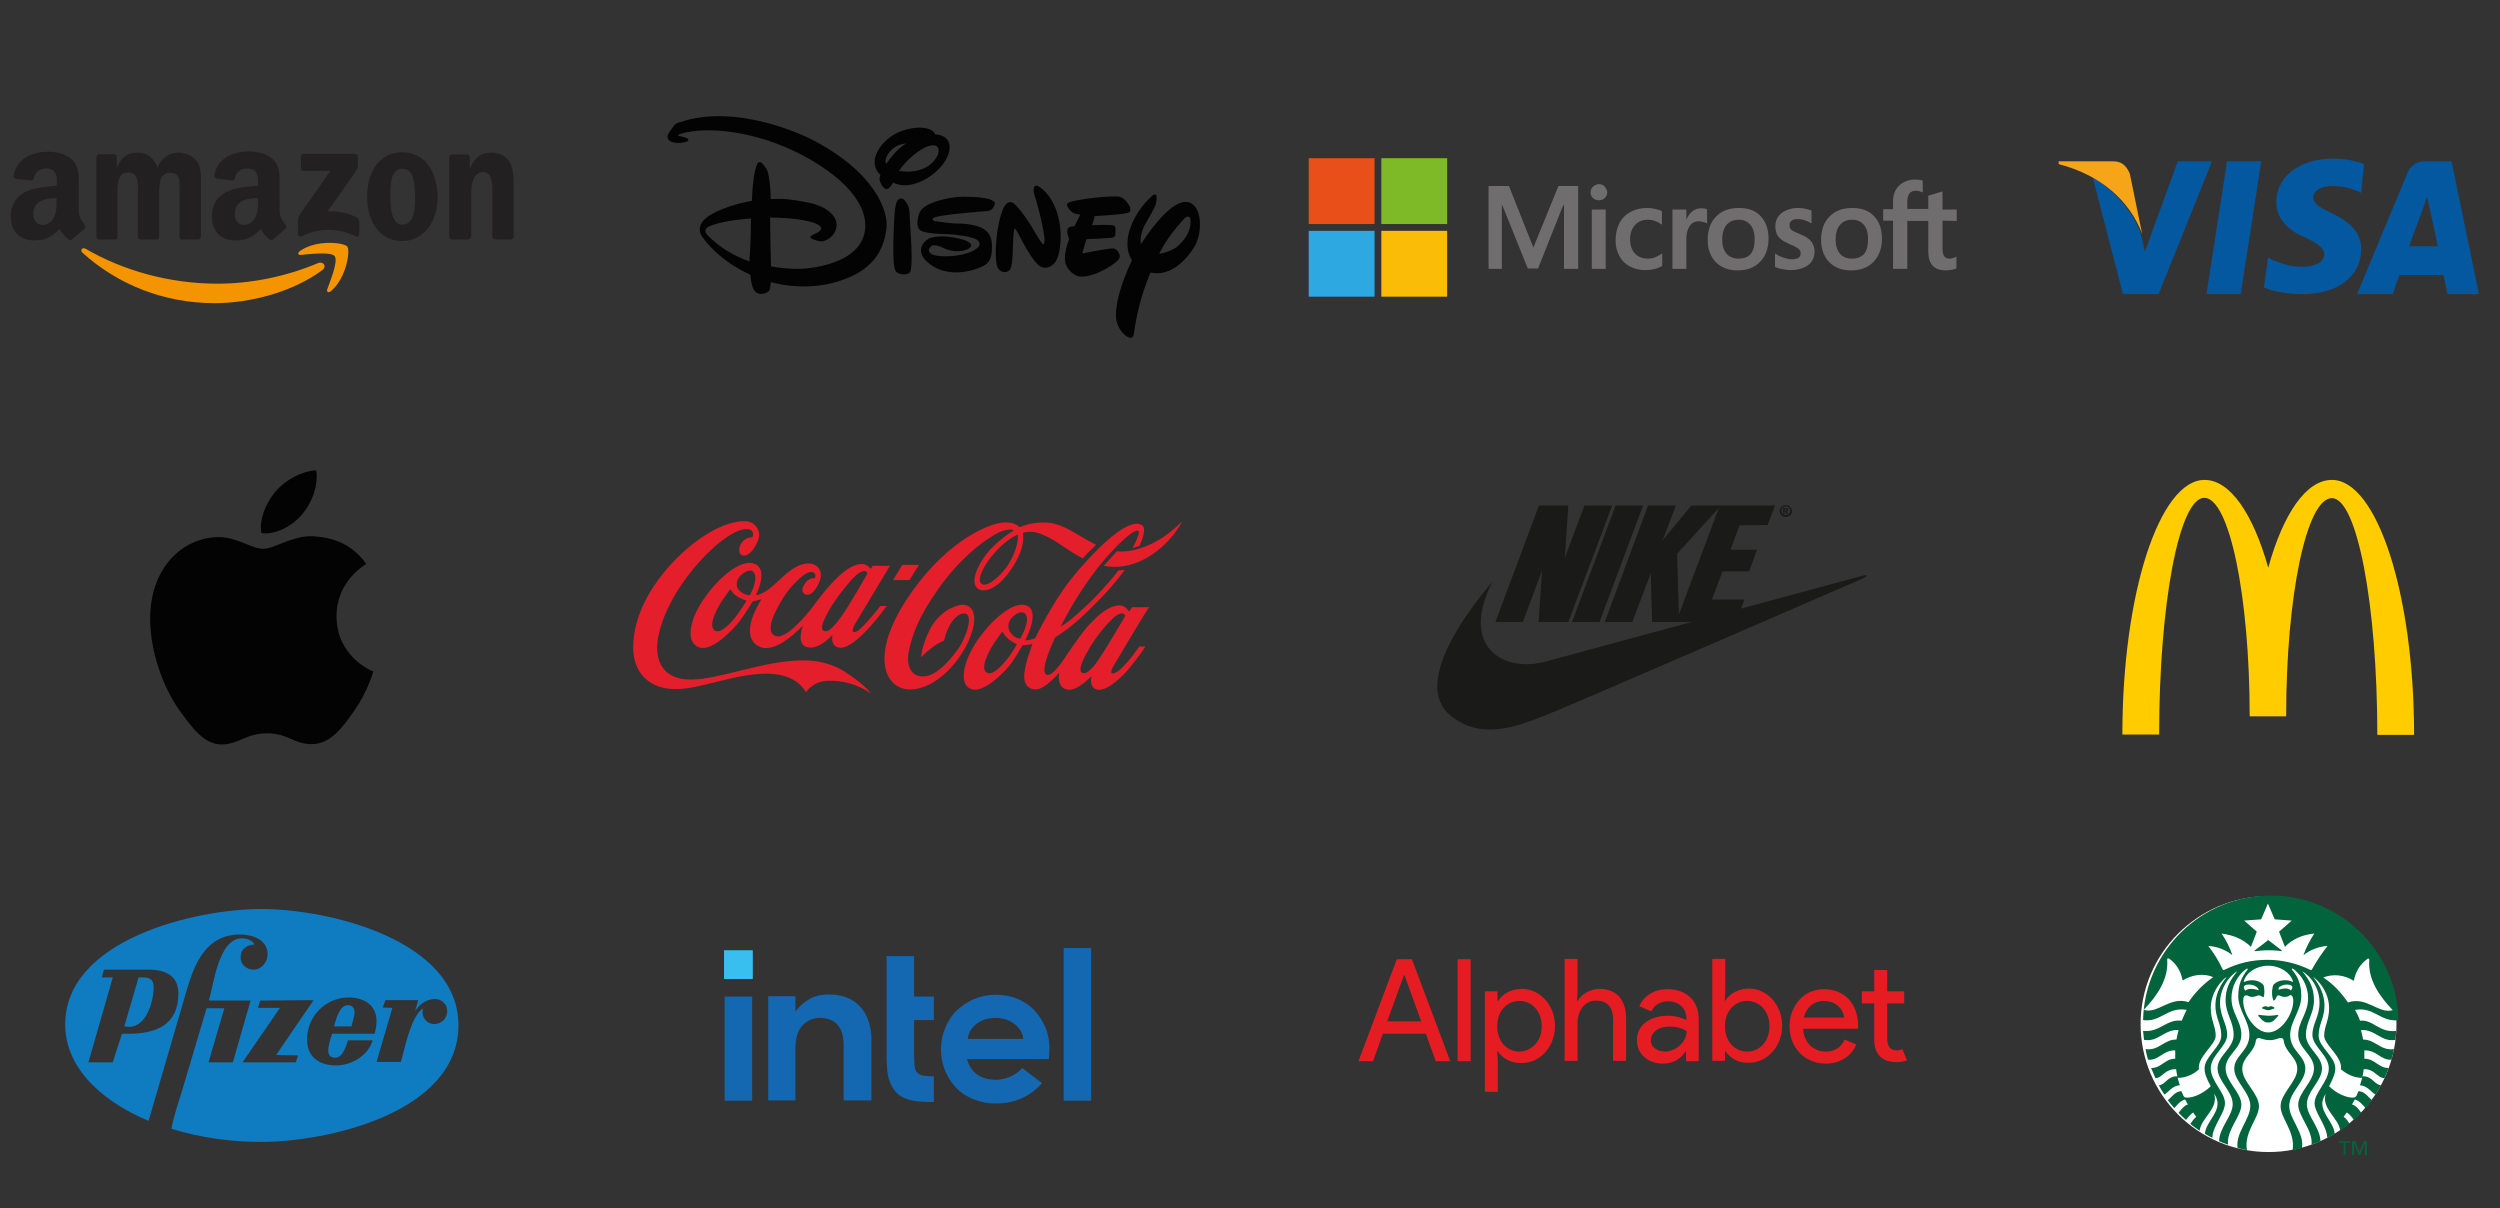 <?xml version="1.0" encoding="utf-8"?>
<!-- Generator: Adobe Illustrator 28.3.0, SVG Export Plug-In . SVG Version: 6.00 Build 0)  -->
<svg version="1.1" id="Ebene_1" xmlns="http://www.w3.org/2000/svg" xmlns:xlink="http://www.w3.org/1999/xlink" x="0px" y="0px"
	 viewBox="0 0 809 391" style="enable-background:new 0 0 809 391;" xml:space="preserve">
<rect x="0" y="0" width="809" height="391" fill="#333333" stroke="none"/>
<style type="text/css">
	.st0{fill:#706D6E;}
	.st1{fill:#E94F18;}
	.st2{fill:#7EBA28;}
	.st3{fill:#2DA8E1;}
	.st4{fill:#FBBC07;}
	.st5{fill:#0458A0;}
	.st6{fill:#F7A518;}
	.st7{fill:#F49400;}
	.st8{fill:#222020;}
	.st9{fill:#FFFFFF;}
	.st10{fill:#01643C;}
	.st11{fill:#E51D22;}
	.st12{fill:#FFCC00;}
	.st13{fill:#38BFF0;}
	.st14{fill:#1368B1;}
	.st15{fill:#0F7CC1;}
	.st16{fill:#030304;}
	.st17{fill:#E51E2B;}
	.st18{fill-rule:evenodd;clip-rule:evenodd;fill:#1A1A18;}
</style>
<g>
	<path class="st0" d="M633.2,71.5v-3.7h-4.6V62h-0.2l-4.3,1.3H624v4.3h-6.8v-2.4c0-1.1,0.3-2,0.7-2.6c0.5-0.6,1.2-0.9,2.1-0.9
		c0.6,0,1.3,0.2,2,0.5l0.2,0.1v-3.9h-0.1c-0.6-0.2-1.5-0.3-2.5-0.3c-1.3,0-2.5,0.3-3.6,0.9c-1.1,0.6-1.9,1.4-2.5,2.4
		s-0.9,2.3-0.9,3.6v2.7h-3.2v3.7h3.2V87h4.6V71.5h6.8v9.9c0,4.1,1.9,6.1,5.7,6.1c0.6,0,1.3-0.1,1.9-0.2c0.7-0.1,1.1-0.3,1.4-0.4h0.1
		V83l-0.2,0.1c-0.2,0.2-0.6,0.3-0.9,0.4c-0.4,0.1-0.7,0.2-0.9,0.2c-0.9,0-1.5-0.2-1.9-0.7s-0.6-1.3-0.6-2.5v-9.1L633.2,71.5
		L633.2,71.5z M599.3,83.7c-1.7,0-3-0.6-3.9-1.6c-0.9-1.1-1.4-2.6-1.4-4.6s0.5-3.6,1.4-4.7s2.2-1.7,3.9-1.7c1.6,0,2.9,0.5,3.8,1.6
		c0.9,1.1,1.4,2.6,1.4,4.7s-0.4,3.7-1.3,4.8C602.2,83.2,601,83.7,599.3,83.7 M599.5,67.3c-3.2,0-5.7,0.9-7.5,2.8
		c-1.8,1.8-2.7,4.4-2.7,7.5c0,3,0.9,5.4,2.6,7.2c1.8,1.8,4.1,2.7,7.1,2.7c3.1,0,5.5-0.9,7.3-2.8s2.7-4.4,2.7-7.5s-0.9-5.5-2.5-7.2
		C604.8,68.2,602.5,67.3,599.5,67.3 M581.9,67.3c-2.2,0-3.9,0.6-5.3,1.6c-1.4,1.1-2.1,2.5-2.1,4.3c0,0.9,0.2,1.7,0.4,2.4
		c0.3,0.7,0.8,1.3,1.4,1.8c0.6,0.5,1.5,1,2.8,1.6c1,0.4,1.8,0.8,2.3,1.1c0.5,0.3,0.8,0.6,1,0.8c0.2,0.3,0.3,0.6,0.3,1.1
		c0,1.3-1,1.9-3,1.9c-0.7,0-1.6-0.2-2.5-0.5s-1.8-0.7-2.6-1.3l-0.2-0.1v4.4h0.1c0.6,0.3,1.5,0.6,2.4,0.7c1,0.2,1.8,0.3,2.6,0.3
		c2.3,0,4.2-0.6,5.6-1.6c1.4-1.1,2.1-2.6,2.1-4.4c0-1.3-0.4-2.4-1.1-3.3c-0.7-0.9-2-1.7-3.8-2.4c-1.4-0.6-2.3-1-2.7-1.4
		s-0.5-0.8-0.5-1.5c0-0.6,0.2-1,0.7-1.4s1.1-0.5,1.9-0.5c0.8,0,1.5,0.1,2.3,0.4c0.8,0.2,1.5,0.6,2,0.9l0.2,0.1v-4.2h-0.1
		c-0.5-0.2-1.2-0.4-2.1-0.6C583.4,67.4,582.6,67.3,581.9,67.3 M562.6,83.7c-1.7,0-3-0.6-3.9-1.6c-0.9-1.1-1.4-2.6-1.4-4.6
		s0.5-3.6,1.4-4.7s2.2-1.7,3.9-1.7c1.6,0,2.8,0.5,3.8,1.6c0.9,1.1,1.4,2.6,1.4,4.7s-0.4,3.7-1.3,4.8
		C565.6,83.2,564.3,83.7,562.6,83.7 M562.8,67.3c-3.2,0-5.7,0.9-7.5,2.8c-1.8,1.8-2.7,4.4-2.7,7.5c0,3,0.9,5.4,2.6,7.2
		c1.8,1.8,4.1,2.7,7.1,2.7c3.1,0,5.5-0.9,7.3-2.8s2.7-4.4,2.7-7.5s-0.9-5.5-2.5-7.2C568.2,68.2,565.8,67.3,562.8,67.3 M545.7,71.1
		v-3.3h-4.5V87h4.5v-9.8c0-1.7,0.4-3,1.1-4.1c0.7-1,1.7-1.5,2.9-1.5c0.4,0,0.9,0.1,1.4,0.2s0.8,0.3,1.1,0.4l0.2,0.1v-4.6h-0.1
		c-0.4-0.2-1-0.3-1.8-0.3c-1.1,0-2.2,0.4-3,1.1C546.7,69.2,546.2,70,545.7,71.1L545.7,71.1z M533.1,67.3c-2.1,0-3.9,0.4-5.5,1.3
		s-2.8,2.1-3.6,3.7s-1.2,3.5-1.2,5.5c0,1.8,0.4,3.5,1.2,5s1.9,2.6,3.4,3.4c1.4,0.8,3.1,1.2,4.9,1.2c2.1,0,4-0.4,5.5-1.3h0.1V82
		l-0.2,0.1c-0.7,0.5-1.4,0.9-2.2,1.2c-0.8,0.3-1.5,0.4-2.2,0.4c-1.8,0-3.2-0.6-4.2-1.6c-1-1.1-1.6-2.6-1.6-4.6
		c0-1.9,0.5-3.5,1.6-4.7s2.5-1.7,4.2-1.7c1.5,0,2.9,0.5,4.3,1.5l0.2,0.1v-4.4h-0.1c-0.5-0.3-1.2-0.5-2.1-0.7
		C534.7,67.4,533.9,67.3,533.1,67.3 M519.6,67.8h-4.5V87h4.5V67.8z M517.4,59.6c-0.7,0-1.4,0.3-1.9,0.8s-0.8,1.1-0.8,1.9
		c0,0.7,0.3,1.4,0.8,1.8c0.5,0.5,1.2,0.7,1.9,0.7c0.8,0,1.4-0.2,1.9-0.7s0.8-1.1,0.8-1.8s-0.3-1.3-0.8-1.9
		C518.8,59.8,518.2,59.6,517.4,59.6 M506.1,66.4V87h4.6V60.2h-6.4l-8.1,19.9l-7.9-19.9h-6.6V87h4.3V66.3h0.1l8.3,20.6h3.3l8.2-20.6
		L506.1,66.4L506.1,66.4z"/>
	<path class="st1" d="M444.8,72.5h-21.3V51.2h21.3V72.5z"/>
	<path class="st2" d="M468.3,72.5H447V51.2h21.3V72.5L468.3,72.5z"/>
	<path class="st3" d="M444.8,96h-21.3V74.7h21.3V96z"/>
	<path class="st4" d="M468.3,96H447V74.7h21.3V96L468.3,96z"/>
</g>
<g id="g4158" transform="matrix(4.43,0,0,4.43,-81.166,-105.048)">
	<polygon id="polygon9" class="st5" points="182,45.2 179.5,45.2 181,35.5 183.5,35.5 	"/>
	<path id="path11" class="st5" d="M191,35.7c-0.5-0.2-1.3-0.4-2.2-0.4c-2.5,0-4.2,1.3-4.2,3.2c0,1.4,1.2,2.2,2.2,2.6
		c1,0.5,1.3,0.8,1.3,1.2c0,0.6-0.8,0.9-1.5,0.9c-1,0-1.5-0.2-2.3-0.5l-0.3-0.2l-0.3,2.2c0.6,0.3,1.7,0.5,2.8,0.5
		c2.6,0,4.3-1.3,4.3-3.3c0-1.1-0.7-1.9-2.1-2.6c-0.9-0.4-1.4-0.7-1.4-1.2c0-0.4,0.5-0.8,1.4-0.8c0.8,0,1.4,0.2,1.9,0.4l0.2,0.1
		L191,35.7L191,35.7z"/>
	<path id="path13" class="st5" d="M194.3,41.7c0.2-0.6,1-2.7,1-2.7s0.2-0.6,0.3-0.9l0.2,0.8c0,0,0.5,2.3,0.6,2.8
		C196,41.7,194.8,41.7,194.3,41.7L194.3,41.7z M197.4,35.5h-1.9c-0.6,0-1,0.2-1.3,0.8l-3.7,8.9h2.6c0,0,0.4-1.2,0.5-1.4
		c0.3,0,2.8,0,3.2,0c0.1,0.3,0.3,1.4,0.3,1.4h2.3L197.4,35.5L197.4,35.5L197.4,35.5z"/>
	<path id="path15" class="st5" d="M177.4,35.5l-2.4,6.6l-0.3-1.3c-0.5-1.5-1.9-3.2-3.5-4.1l2.2,8.5h2.6l3.9-9.7H177.4L177.4,35.5
		L177.4,35.5z"/>
	<path id="path17" class="st6" d="M172.7,35.5h-4v0.2c3.1,0.8,5.2,2.7,6.1,5.1l-0.9-4.4C173.6,35.7,173.2,35.5,172.7,35.5
		L172.7,35.5z"/>
</g>
<g>
	<path id="path8" class="st7" d="M104.3,87.4c-9.4,7-23.1,10.7-34.9,10.7C52.9,98.1,38,92,26.7,81.8c-0.9-0.8-0.1-1.9,1-1.3
		c12.2,7.1,27.2,11.3,42.7,11.3c10.5,0,22-2.2,32.6-6.7C104.6,84.5,105.9,86.2,104.3,87.4"/>
	<path id="path10" class="st7" d="M108.3,82.9c-1.2-1.5-8-0.7-11-0.4c-0.9,0.1-1.1-0.7-0.2-1.3c5.4-3.8,14.3-2.7,15.3-1.4
		c1,1.3-0.3,10.2-5.3,14.4c-0.8,0.7-1.5,0.3-1.2-0.6C106.9,90.8,109.5,84.5,108.3,82.9"/>
	<path id="path12" class="st8" d="M97.4,54.4v-3.7c0-0.6,0.4-0.9,0.9-0.9h16.5c0.5,0,1,0.4,1,0.9v3.2c0,0.5-0.5,1.2-1.2,2.3
		L106,68.4c3.2-0.1,6.5,0.4,9.4,2c0.7,0.4,0.8,0.9,0.9,1.4v3.9c0,0.5-0.6,1.2-1.2,0.8c-5.1-2.7-11.8-3-17.5,0
		c-0.6,0.3-1.2-0.3-1.2-0.8V72c0-0.6,0-1.6,0.6-2.5l9.9-14.2h-8.6C97.9,55.4,97.4,55,97.4,54.4"/>
	<path id="path14" class="st8" d="M37.1,77.5h-5c-0.5,0-0.9-0.4-0.9-0.9V50.8c0-0.5,0.4-0.9,1-0.9h4.7c0.5,0,0.9,0.4,0.9,0.9v3.4
		h0.1c1.2-3.3,3.5-4.8,6.6-4.8s5.1,1.5,6.5,4.8c1.2-3.3,4-4.8,6.9-4.8c2.1,0,4.4,0.9,5.8,2.8c1.6,2.2,1.3,5.3,1.3,8.1v16.3
		c0,0.5-0.4,0.9-1,0.9h-5c-0.5,0-0.9-0.4-0.9-0.9V62.9c0-1.1,0.1-3.8-0.1-4.8c-0.4-1.7-1.5-2.2-3-2.2c-1.2,0-2.5,0.8-3,2.1
		s-0.5,3.5-0.5,4.9v13.7c0,0.5-0.4,0.9-1,0.9h-5c-0.5,0-0.9-0.4-0.9-0.9V62.9c0-2.9,0.5-7.1-3.1-7.1S38,59.9,38,62.9v13.7
		C38.1,77.1,37.6,77.5,37.1,77.5"/>
	<path id="path16" class="st8" d="M130.1,49.3c7.5,0,11.5,6.4,11.5,14.6c0,7.9-4.5,14.1-11.5,14.1c-7.3,0-11.3-6.4-11.3-14.4
		S122.8,49.3,130.1,49.3 M130.2,54.6c-3.7,0-3.9,5.1-3.9,8.2c0,3.2,0,9.9,3.9,9.9c3.9,0,4.1-5.4,4.1-8.7c0-2.2-0.1-4.8-0.8-6.9
		C132.9,55.3,131.7,54.6,130.2,54.6"/>
	<path id="path18" class="st8" d="M151.3,77.5h-5c-0.5,0-0.9-0.4-0.9-0.9V50.8c0-0.5,0.5-0.8,1-0.8h4.7c0.4,0,0.8,0.3,0.9,0.7v3.9
		h0.1c1.4-3.5,3.4-5.2,6.9-5.2c2.3,0,4.5,0.8,5.9,3c1.3,2.1,1.3,5.5,1.3,8v16.3c-0.1,0.5-0.5,0.8-1,0.8h-5c-0.5,0-0.8-0.4-0.9-0.8
		v-14c0-2.8,0.3-7-3.1-7c-1.2,0-2.3,0.8-2.9,2.1c-0.7,1.6-0.8,3.1-0.8,4.9v13.9C152.3,77.1,151.8,77.5,151.3,77.5"/>
	<g id="use28" transform="translate(244.367)">
		<path id="path30" class="st8" d="M-160.9,65.2v-1.1c-3.6,0-7.5,0.8-7.5,5.1c0,2.2,1.1,3.6,3.1,3.6c1.4,0,2.7-0.9,3.5-2.3
			C-160.9,68.7-160.9,67.1-160.9,65.2 M-155.9,77.4c-0.3,0.3-0.8,0.3-1.2,0.1c-1.7-1.4-2-2-2.9-3.4c-2.8,2.8-4.7,3.7-8.3,3.7
			c-4.2,0-7.5-2.6-7.5-7.8c0-4.1,2.2-6.9,5.4-8.2c2.7-1.2,6.5-1.4,9.5-1.7v-0.7c0-1.2,0.1-2.6-0.6-3.6c-0.6-0.9-1.8-1.3-2.8-1.3
			c-1.9,0-3.6,1-4,3c-0.1,0.5-0.4,0.9-0.9,0.9l-5-0.6c-0.4-0.1-0.9-0.4-0.8-1.1c1.1-5.9,6.5-7.7,11.3-7.7c2.4,0,5.6,0.7,7.6,2.5
			c2.4,2.3,2.2,5.3,2.2,8.7V68c0,2.4,1,3.4,1.9,4.7c0.3,0.5,0.4,1,0,1.3C-153,74.9-154.8,76.5-155.9,77.4L-155.9,77.4"/>
	</g>
	<path id="path30_00000172405552737465598830000001934838546167287991_" class="st8" d="M18.3,65.2v-1.1c-3.6,0-7.5,0.8-7.5,5.1
		c0,2.2,1.1,3.6,3.1,3.6c1.4,0,2.7-0.9,3.5-2.3C18.3,68.7,18.3,67.1,18.3,65.2 M23.4,77.4c-0.3,0.3-0.8,0.3-1.2,0.1
		c-1.7-1.4-2-2-2.9-3.4c-2.8,2.8-4.7,3.7-8.3,3.7c-4.2,0-7.5-2.6-7.5-7.8c0-4.1,2.2-6.9,5.4-8.2c2.7-1.2,6.5-1.4,9.5-1.7v-0.7
		c0-1.2,0.1-2.6-0.6-3.6c-0.6-0.9-1.8-1.3-2.8-1.3c-1.9,0-3.6,1-4,3c-0.1,0.5-0.4,0.9-0.9,0.9l-4.9-0.5c-0.4-0.1-0.9-0.4-0.8-1.1
		c1.1-5.9,6.5-7.7,11.3-7.7c2.4,0,5.6,0.7,7.6,2.5c2.4,2.3,2.2,5.3,2.2,8.7v7.8c0,2.4,1,3.4,1.9,4.7c0.3,0.5,0.4,1,0,1.3
		C26.2,74.9,24.4,76.5,23.4,77.4L23.4,77.4"/>
</g>
<g>
	<path class="st9" d="M775.5,331.4c0,22.9-18.6,41.4-41.4,41.4c-22.9,0-41.4-18.6-41.4-41.4c0-22.9,18.6-41.4,41.4-41.4
		C756.9,289.9,775.5,308.5,775.5,331.4"/>
	<path class="st10" d="M738.2,307.8c-0.3-0.1-2.1-0.3-4.2-0.3c-2.1,0-3.8,0.3-4.2,0.3c-0.2,0-0.3-0.2-0.1-0.3s4.3-3.3,4.3-3.3
		s4.2,3.2,4.3,3.3S738.4,307.9,738.2,307.8 M731,328.4c0,0-0.2,0.1-0.3,0.3c0.9,0.7,1.5,2.2,3.3,2.2s2.4-1.5,3.3-2.2
		c-0.1-0.2-0.3-0.3-0.3-0.3s-1.2,0.3-3,0.3C732.1,328.6,731,328.4,731,328.4 M734,325.8c-0.5,0-0.6-0.2-0.9-0.2s-1,0.3-1.1,0.5
		c0,0.1,0.1,0.2,0.1,0.3c0.7,0.1,1.1,0.5,1.9,0.5c0.8,0,1.2-0.4,1.9-0.5c0.1-0.1,0.1-0.2,0.1-0.3c-0.1-0.2-0.8-0.5-1.1-0.5
		C734.6,325.6,734.5,325.8,734,325.8 M775.4,333.6c-0.1,1-0.1,2-0.2,2.9c-4.7,0.8-6.4-3.4-11.2-3.2c0.3,1,0.5,2.1,0.7,3.1
		c4,0,5.6,3.7,10,3.1c-0.2,1.1-0.5,2.2-0.8,3.4c-3.5,0.3-4.7-3.1-8.8-3c0,0.6,0,1.2,0,1.7c0,0.3,0,0.7,0,1c3.5,0,4.6,3.1,7.9,3
		c-0.4,1.1-0.9,2.2-1.4,3.3c-2.4-0.1-3.2-3.1-6.7-2.9c-0.1,0.8-0.2,1.5-0.4,2.3c3.1-0.2,3.8,2.7,6,2.9c-0.6,1-1.2,2.1-1.8,3
		c-1.3-0.7-2.5-2.8-5-3c0.2-0.8,0.5-1.6,0.7-2.4c-2.2,0-4.7-0.9-6.9-2.8c0.7-3.9-5.4-7.9-5.4-10.8c0-3.1,1.6-4.9,1.6-9.1
		c0-3.1-1.5-6.5-3.8-8.8c-0.5-0.5-0.9-0.8-1.4-1.2c2.1,2.6,3.7,5.7,3.7,9.3c0,4-1.9,6.1-1.9,9.7c0,3.7,5.4,6.8,5.4,10.6
		c0,1.5-0.5,2.9-2,5.8c2.4,2.4,5.6,3.7,7.6,3.7c0.7,0,1-0.2,1.3-0.7c0.2-0.5,0.4-0.9,0.6-1.4c2.2,0.1,3.2,2.1,4.4,2.9
		c-0.7,0.9-1.4,1.7-2.1,2.6c-0.8-0.9-1.9-2.4-3.5-2.8c-0.3,0.6-0.6,1.1-0.9,1.6c1.4,0.4,2.3,1.7,3,2.7c-0.8,0.8-1.6,1.6-2.4,2.3
		c-0.5-0.8-1.4-1.9-2.3-2.4c-0.3,0.5-0.7,0.9-1,1.4c0.8,0.5,1.5,1.5,1.9,2.3c-1,0.8-2,1.5-3,2.2c-0.5-4.2-6.2-7.1-4.7-12
		c-0.5,0.9-1.1,2-1.1,3.2c0,3.5,3.8,6.4,4,9.8c-0.8,0.5-1.6,0.9-2.4,1.3c-0.1-3.9-4.1-8.1-4.1-11.2c0-3.5,4.6-7.1,4.6-11.3
		s-5.3-7.1-5.3-10.8c0-3.7,2.3-5.8,2.3-10.5c0-3.5-1.6-6.9-4.2-9.1c-0.5-0.4-0.9-0.7-1.4-1c2.4,2.9,3.8,5.4,3.8,9.4
		c0,4.4-2.6,6.9-2.6,11.2s5.2,6.7,5.2,10.8s-4.9,7.4-4.9,11.6c0,3.8,4.3,7.5,4.4,12c-0.9,0.4-1.9,0.8-2.9,1.1
		c0.6-4.5-4.3-9.2-4.3-12.9c0-4,5.1-7.5,5.1-11.8s-5.1-6.4-5.1-10.8s3.2-6.9,3.2-11.9c0-3.8-1.9-7.3-4.7-9.4c-0.1,0-0.1-0.1-0.2-0.1
		c-0.2-0.2-0.5,0-0.3,0.3c2,2.4,3,4.9,3,8.6c0,4.5-3.6,8.2-3.6,12.5c0,5.2,4.9,6.6,4.9,10.9s-5.2,7.6-5.2,12.1c0,4.2,5,8.8,4.1,13.6
		c-1,0.2-2,0.5-3,0.7c0.9-6-3.9-10.3-3.9-14.2c0-4.2,5.4-8,5.4-12.1c0-3.9-3.9-5.2-4.4-9.2c-0.1-0.6-0.5-0.9-1.1-0.8
		c-0.8,0.1-1.8,0.7-3.4,0.7c-1.6,0-2.6-0.5-3.4-0.7c-0.6-0.1-1,0.3-1.1,0.8c-0.5,4-4.4,5.3-4.4,9.2c0,4.2,5.4,7.9,5.4,12.1
		c0,3.9-4.9,8.2-3.9,14.2c-1-0.2-2-0.4-3-0.7c-0.8-4.8,4.1-9.4,4.1-13.6c0-4.5-5.2-7.9-5.2-12.1s4.9-5.7,4.9-10.9
		c0-4.4-3.6-8-3.6-12.5c0-3.7,1-6.1,3-8.6c0.2-0.2,0-0.5-0.3-0.3c-0.1,0-0.1,0.1-0.2,0.1c-2.8,2.1-4.7,5.6-4.7,9.4
		c0,4.9,3.2,7.4,3.2,11.9s-5.1,6.5-5.1,10.8s5.1,7.8,5.1,11.8c0,3.7-4.9,8.3-4.3,12.9c-1-0.3-1.9-0.7-2.9-1.1
		c0.1-4.5,4.4-8.2,4.4-12c0-4.2-4.9-7.5-4.9-11.6s5.2-6.4,5.2-10.8s-2.6-6.8-2.6-11.2c0-3.9,1.4-6.5,3.8-9.4c-0.5,0.3-1,0.6-1.4,1
		c-2.5,2.2-4.2,5.7-4.2,9.1c0,4.7,2.3,6.8,2.3,10.5s-5.3,6.6-5.3,10.8s4.6,7.7,4.6,11.3c0,3.2-4,7.4-4.1,11.2
		c-0.8-0.4-1.6-0.8-2.4-1.3c0.3-3.5,4.1-6.3,4.1-9.8c0-1.3-0.6-2.4-1.1-3.2c1.5,4.9-4.2,7.8-4.7,12c-1-0.7-2.1-1.4-3-2.2
		c0.5-0.8,1.2-1.7,1.9-2.3c-0.3-0.5-0.7-0.9-1-1.4c-0.9,0.6-1.7,1.6-2.3,2.4c-0.8-0.7-1.7-1.5-2.4-2.3c0.7-0.9,1.7-2.3,3-2.7
		c-0.3-0.5-0.6-1.1-0.9-1.6c-1.6,0.4-2.7,1.9-3.5,2.8c-0.7-0.8-1.4-1.7-2.1-2.6c1.2-0.8,2.2-2.8,4.4-2.9c0.2,0.5,0.4,0.9,0.6,1.4
		c0.2,0.5,0.6,0.7,1.3,0.7c2,0,5.2-1.3,7.6-3.7c-1.6-2.9-2-4.3-2-5.8c0-3.8,5.4-6.9,5.4-10.6s-1.9-5.8-1.9-9.7
		c0-3.6,1.6-6.7,3.7-9.3c-0.5,0.3-1,0.7-1.4,1.2c-2.3,2.3-3.8,5.7-3.8,8.8c0,4.2,1.6,5.9,1.6,9.1c0,2.9-6.1,6.9-5.4,10.8
		c-2.1,2-4.7,2.8-6.9,2.8c0.2,0.8,0.4,1.6,0.7,2.4c-2.5,0.1-3.7,2.3-5,3c-0.7-1-1.3-2-1.8-3c2.2-0.2,2.9-3.1,6-2.9
		c-0.2-0.8-0.3-1.5-0.4-2.3c-3.6-0.2-4.4,2.8-6.7,2.9c-0.5-1.1-0.9-2.2-1.4-3.3c3.3,0.1,4.4-3,7.8-3c0-0.3,0-0.6,0-1
		c0-0.6,0-1.2,0-1.7c-4-0.1-5.3,3.4-8.8,3c-0.3-1.1-0.6-2.2-0.8-3.4c4.4,0.6,6-3.2,10-3.1c0.2-1,0.4-2.1,0.7-3.1
		c-4.8-0.2-6.5,4-11.2,3.2c-0.1-1-0.2-2-0.3-2.9c5.4,0.6,7.5-3.9,12.5-3.3c0.5-1.2,1-2.3,1.6-3.5c-6.2-1.1-8.3,4.1-14.1,3.3
		c0.5-22.3,18.8-40.3,41.3-40.3s40.8,17.9,41.4,40.3c-5.8,0.8-7.9-4.4-14.1-3.3c0.6,1.1,1.2,2.3,1.6,3.5
		C767.9,329.8,769.9,334.3,775.4,333.6 M716.2,316.2c-3-1.3-6.7-0.9-9.9,1.1c-0.5-2.9-2.1-5.6-4.4-7.1c-0.3-0.2-0.6,0-0.6,0.3
		c0.5,6.2-3.1,11.6-7.6,16.3c4.6,1.4,8.5-4.5,14.5-2.5C710.3,321.2,713,318.4,716.2,316.2 M734,312.5c-3.8,0-7.1,2.2-7.9,5
		c-0.1,0.2,0,0.3,0.3,0.2c0.7-0.3,1.5-0.5,2.3-0.5c1.6,0,3,0.6,3.8,1.6c0.3,1.2,0.4,2.9,0,3.9c-0.6-0.1-0.9-0.6-1.5-0.6
		s-1.1,0.5-2.2,0.5s-1.2-0.5-1.9-0.5c-0.8,0-1,0.8-1,1.8c0,4.3,3.9,10.2,8.1,10.2c4.2,0,8.1-5.9,8.1-10.2c0-1-0.2-1.8-1-1.9
		c-0.4,0.3-0.8,0.6-1.8,0.6c-1.1,0-1.4-0.5-2-0.5c-0.8,0-0.7,1.6-1.6,1.7c-0.6-1.4-0.6-3.3-0.1-5c0.8-1,2.2-1.6,3.8-1.6
		c0.8,0,1.6,0.1,2.3,0.5c0.2,0.1,0.3,0,0.3-0.2C741.1,314.7,737.8,312.5,734,312.5 M740.1,318.6c-0.9,0-2,0.3-2.7,1
		c-0.1,0.2-0.1,0.5,0,0.7c1.7-0.6,3.1-0.6,3.9,0.2c0.4-0.3,0.5-0.7,0.5-1C741.8,319,741.2,318.6,740.1,318.6 M726.6,320.6
		c0.8-0.8,2.5-0.8,4.3-0.1c0.1-0.9-1.5-1.9-3.1-1.9c-1.2,0-1.7,0.4-1.7,0.9C726.2,319.9,726.3,320.3,726.6,320.6 M753.2,306.1
		c-3,0.2-5.7,1.3-7.8,3c0.9-2.6,2.1-4.8,3.5-7c-3.9,0.4-7.1,1.8-9.5,4.3l-1.9-4.9l4.1-3.6l-5.5-0.4l-2.2-5.1l-2.2,5.1l-5.5,0.4
		l4.1,3.6l-1.9,4.9c-2.4-2.4-5.6-3.8-9.5-4.3c1.5,2.2,2.6,4.4,3.5,7c-2.1-1.7-4.8-2.8-7.8-3c1.8,2.3,3.4,4.9,4.6,7.5
		c0.1,0.3,0.4,0.4,0.7,0.2c4.2-2.1,8.8-3.2,13.8-3.2s9.6,1.2,13.8,3.2c0.3,0.2,0.6,0.1,0.7-0.2C749.7,310.9,751.4,308.4,753.2,306.1
		 M759.8,324.4c6-2.1,9.9,3.8,14.5,2.5c-4.5-4.7-8.1-10.1-7.6-16.3c0-0.3-0.3-0.6-0.6-0.3c-2.3,1.6-3.9,4.2-4.4,7.1
		c-3.1-2-6.8-2.3-9.9-1.1C755,318.4,757.6,321.2,759.8,324.4"/>
	<polygon class="st10" points="759,373.8 758.4,373.8 758.4,369.8 756.9,369.8 756.9,369.3 760.5,369.3 760.5,369.8 759,369.8 	"/>
	<polygon class="st10" points="763.5,372.8 763.5,372.8 764.9,369.3 765.9,369.3 765.9,373.8 765.3,373.8 765.3,370 765.2,370 
		763.7,373.8 763.3,373.8 761.8,370 761.8,370 761.8,373.8 761.1,373.8 761.1,369.3 762.2,369.3 	"/>
</g>
<path class="st11" d="M606.5,336.5v-11.8h-4v-3.9h4v-6.9h4.2v6.9h5.5v3.9h-5.5v11.5c0,2.5,1.1,3.7,3,3.7c0.8,0,1.3-0.1,1.9-0.4
	l1.5,3.6c-1,0.4-2,0.6-3.4,0.6C609,343.7,606.5,341.1,606.5,336.5z M579.1,332.1c0-6.4,4.4-12,11.1-12c6.7,0,11.1,4.7,11.1,12
	c0,0.3,0,0.8,0,0.8h-17.8c0.2,4.8,3.7,7.4,7.2,7.4c2.5,0,5-1,6.2-3.9l3.8,1.6c-1.3,3.2-4.7,6.2-9.9,6.2
	C583.8,344.1,579.1,338.9,579.1,332.1L579.1,332.1z M590.1,323.9c-3.1,0-5.6,2.1-6.4,5.4h13.1C596.6,327.4,594.9,323.9,590.1,323.9z
	 M558.4,340.2h-0.2v3.1h-4.1v-33h4.2v10.4l-0.2,3.1h0.2c1.3-2.1,4.1-3.9,7.7-3.9c5.7,0,10.7,5.1,10.7,12s-5,12-10.7,12
	C562.5,344.1,559.7,342.3,558.4,340.2z M572.6,332.1c0-5.1-3.4-8.2-7.2-8.2s-7.2,3-7.2,8.2s3.4,8.2,7.2,8.2S572.6,337.2,572.6,332.1
	z M529.7,336.6c0-5.1,4.6-7.9,9.9-7.9c3,0,5.3,0.9,6.1,1.4v-0.6c0-3.4-2.7-5.5-5.9-5.5c-2.3,0-4.6,1.2-5.4,3.3l-3.9-1.7
	c0.8-2.1,3.5-5.5,9.2-5.5c5.5,0,10,3.3,10,9.7v13.6h-4.1v-3.1h-0.2c-1.2,1.9-3.5,3.9-7.4,3.9C533.5,344.1,529.7,341.3,529.7,336.6z
	 M545.8,333.7c0,0-1.8-1.5-5.4-1.5c-4.5,0-6.2,2.4-6.2,4.5c0,2.4,2.5,3.6,4.7,3.6C542.2,340.2,545.8,337.3,545.8,333.7z
	 M510.5,320.8l-0.2,3.1h0.2c1.2-2.1,4.1-3.9,7.1-3.9c5.8,0,8.6,3.9,8.6,9.5v13.8H522v-13.2c0-4.7-2.3-6.3-5.6-6.3
	c-3.7,0-5.9,3.5-5.9,7v12.5h-4.2v-33h4.2L510.5,320.8L510.5,320.8z M484.7,340.2h-0.2l0.2,3.1v10h-4.2v-32.5h4.1v3.1h0.2
	c1.3-2.1,4.1-3.9,7.7-3.9c5.7,0,10.7,5.1,10.7,12s-5,12-10.7,12C488.8,344.1,486,342.3,484.7,340.2z M498.9,332.1
	c0-5.1-3.4-8.2-7.2-8.2c-3.8,0-7.2,3-7.2,8.2s3.4,8.2,7.2,8.2C495.4,340.2,498.9,337.2,498.9,332.1z M471.7,343.4h4.2v-33h-4.2
	V343.4z M452,310.4l-12.4,33h4.7l3.2-8.9h13.9l3.2,8.9h4.7l-12.4-33H452z M454.3,315.6h0.2l5.4,14.9h-11L454.3,315.6z"/>
<path class="st12" d="M754.6,161.2c8.1,0,14.7,34.3,14.7,76.6h11.9c0-45.6-12-82.5-26.6-82.5c-8.4,0-15.8,11.1-20.6,28.4
	c-4.9-17.4-12.3-28.4-20.6-28.4c-14.6,0-26.6,36.8-26.6,82.4h11.9c0-42.3,6.5-76.6,14.6-76.6s14.7,31.7,14.7,70.7h11.8
	C739.8,192.8,746.4,161.2,754.6,161.2"/>
<g>
	<rect x="234.3" y="307.5" class="st13" width="9.3" height="9.3"/>
	<path class="st14" d="M243.4,356.2v-33.7h-8.9v33.7H243.4z M302.2,356.6v-8.3c-1.3,0-2.4-0.1-3.2-0.2c-0.9-0.1-1.6-0.5-2.1-0.9
		s-0.8-1.1-0.9-2c-0.1-0.8-0.2-1.9-0.2-3.3v-11.8h6.4v-7.6h-6.4v-13.1h-8.9V342c0,2.8,0.2,5.1,0.7,7c0.5,1.8,1.3,3.3,2.4,4.5
		s2.6,1.9,4.3,2.4c1.8,0.5,4.1,0.7,6.8,0.7H302.2L302.2,356.6z M353.1,356.2v-49.4h-8.9v49.4H353.1z M278.4,325.8
		c-2.5-2.7-5.9-4-10.3-4c-2.1,0-4.1,0.4-5.8,1.3c-1.7,0.9-3.2,2.1-4.4,3.6l-0.5,0.6v-0.6v-4.3h-8.8v33.7h8.8v-17.9v1.2
		c0-0.2,0-0.4,0-0.6c0.1-3.2,0.9-5.5,2.3-7c1.6-1.6,3.5-2.4,5.6-2.4c2.6,0,4.5,0.8,5.8,2.3s1.9,3.7,1.9,6.5l0,0v0.1l0,0l0,0v17.8h9
		V337C282.1,332.3,280.8,328.5,278.4,325.8z M339.6,339.3c0-2.4-0.4-4.7-1.3-6.8c-0.9-2.1-2.1-4-3.6-5.6s-3.4-2.8-5.5-3.7
		c-2.1-0.9-4.5-1.3-7.1-1.3c-2.4,0-4.7,0.5-6.9,1.4c-2.1,0.9-4,2.2-5.6,3.7s-2.8,3.4-3.7,5.6c-0.9,2.1-1.4,4.4-1.4,6.9
		c0,2.4,0.4,4.7,1.3,6.9s2.1,4,3.6,5.6s3.4,2.8,5.6,3.7c2.2,0.9,4.6,1.4,7.2,1.4c7.5,0,12.2-3.4,15-6.6l-6.4-4.9
		c-1.3,1.6-4.5,3.8-8.5,3.8c-2.5,0-4.6-0.6-6.1-1.7c-1.6-1.1-2.6-2.7-3.2-4.7l-0.1-0.3h26.5L339.6,339.3L339.6,339.3z M313.2,336.2
		c0-2.5,2.8-6.8,8.9-6.8s9,4.3,9,6.8H313.2z"/>
</g>
<g id="g3143" transform="matrix(1.25,0,0,-1.25,-1289.027,620.402)">
	<path id="path3649" class="st15" d="M1071,240.8c0,1.9-1,2.5-2.8,2.5h-1.1l-3.7-12.7l1.3-0.1C1069.1,230.5,1071,237.1,1071,240.8
		 M1123,234.4c0,1-0.7,1.7-1.7,1.7c-2.3,0-3.1-3.8-3.6-5.5h4.5C1122.5,231.9,1123,233.2,1123,234.4 M1077.4,239.1
		c0-8.2-5.9-10.4-12.9-10.4h-1.7l-2.4-7.4h-6.3l6.3,21.9v0.1h-2.8l0.5,1.9l0.1,0.1h11.5C1074,245.3,1077.4,243.8,1077.4,239.1
		 M1112.4,237.4l-9.7-14.2l5.7-0.1l-0.6-1.8H1094l9.7,14.1h-5.7l0.6,1.9L1112.4,237.4z M1128.7,232c0-1.1-0.2-2.2-0.5-3.3h-11
		c-0.4-1.3-1-3-1-4.4c0-1.2,0.7-1.8,1.8-1.8c2,0,2.8,3,3.3,4.5h6.4c-1.2-4-5.5-6.5-9.5-6.5c-4.3,0-7.5,2.2-7.5,6.7
		c0,6,4.8,10.9,10.8,10.9C1125.2,238.1,1128.7,236.3,1128.7,232 M1149.9,230.9c0,22.1-33.6,30.1-51,30.1c-17.1,0-50.8-7.9-50.8-29.9
		c0-12.3,11.3-20.7,21.5-24.9h0.1l9.8,33.6c2.1,7.2,5.1,14.6,13.9,14.6c3.1,0,7.1-1.3,7.1-5.1c0-2.1-1.6-4-3.7-4
		c-1.8,0-3.3,1.4-3.3,3.2c0,2.2,1.6,3.2,3.6,3.3c-0.6,1.2-2,1.6-3.3,1.6c-6,0-7.3-12.1-8.5-16.1h10.8l-4.6-16h-6.3l4.1,14h-4.6
		l-6.3-21.2c-1-3.4-2.2-6.6-2.8-10c7.5-2.3,15.4-3.4,23.2-3.4C1116.1,200.7,1149.9,208.3,1149.9,230.9 M1147,234.6
		c0-1.9-1.5-3.4-3.4-3.4c-1.6,0-3,1.4-3,3c0,0.3,0.1,0.7,0.1,1h-0.1c-3.2-2.4-4.7-10.9-5.6-13.8h-6.3l4.1,14l-2.5,0.1l0.7,1.9h8.5
		l-0.8-2.8c1.1,1.7,2.9,3.1,5.1,3.1C1145.6,237.7,1147,236.3,1147,234.6"/>
</g>
<path class="st16" d="M118.5,182.5c-0.5,0.4-9.6,5.5-9.6,16.9c0,13.2,11.6,17.8,11.9,17.9c-0.1,0.3-1.8,6.4-6.1,12.6
	c-3.8,5.5-7.8,10.9-13.8,10.9s-7.6-3.5-14.5-3.5c-6.8,0-9.2,3.6-14.7,3.6s-9.4-5.1-13.8-11.3c-5.1-7.3-9.3-18.6-9.3-29.4
	c0-17.2,11.2-26.4,22.2-26.4c5.9,0,10.7,3.8,14.4,3.8c3.5,0,9-4.1,15.6-4.1C103.5,173.7,112.6,173.9,118.5,182.5L118.5,182.5z
	 M97.8,166.4c2.8-3.3,4.7-7.8,4.7-12.4c0-0.6-0.1-1.3-0.2-1.8c-4.5,0.2-9.8,3-13,6.7c-2.5,2.9-4.9,7.4-4.9,12c0,0.7,0.1,1.4,0.2,1.6
	c0.3,0.1,0.7,0.1,1.2,0.1C89.8,172.7,94.9,170,97.8,166.4L97.8,166.4z"/>
<g>
	<g>
		<path class="st17" d="M329.3,173c0,0-3.3,1.3-7.2,5.6c-3.9,4.3-6.1,9.1-4.5,10.3c0.6,0.5,2.1,0.6,4.8-1.8c2.5-2.1,4.4-4.8,5.7-7.9
			C329.8,175,329.3,173,329.3,173 M350.4,180.7c-4.3-2.2-7.4-4.9-10.7-6.6c-3.1-1.6-5.1-2.3-7.7-1.9c-0.4,0.1-0.7,0.1-1,0.3
			c0,0,1.3,4.4-3.9,11.9c-5.2,7.6-10,7.5-11.3,5.4c-1.4-2.2,0.4-6.7,3.5-10.6c3.2-4.2,8.8-7.6,8.8-7.6s-1.8-1.1-6.2,1.4
			c-4.3,2.4-11.7,8.2-18.5,17.9s-8.2,15.1-9.2,19.3s-0.1,8.7,4.6,8.7s10.1-7.1,11.7-9.6c2.9-4.6,4.7-11.7,0.8-10.7
			c-1.9,0.5-3.5,2.6-4.4,4.6c-0.6,1.3-1.1,2.7-1.4,4.1c-1.4,0.6-2.6,1.3-3.8,2.2c-1.3,1-2.5,2-3.6,3.2c0,0,0-3.4,2.7-8.8
			c2.7-5.5,7.6-7.9,10.4-8.2c2.5-0.2,5.8,1.9,3,9.8s-11,17.5-19.6,17.6c-7.9,0.1-13.1-10-2.1-27.7c12.2-19.5,26.6-25.5,31.2-26.2
			c4.7-0.7,6.2,1.4,6.2,1.4c2.8-1.2,5.8-1.6,8.9-1.5c5.7,0.4,10.1,4.4,15.9,7.2C353.2,177.7,351.7,179.2,350.4,180.7 M376,174.1
			c-3.9,2.5-9.4,4.8-14.6,4.3c-1.3,1.4-2.7,3-4.2,4.7c9.1,1.8,17-3.8,21.3-8.6c1.5-1.7,2.9-3.6,3.9-5.7
			C380.5,170.8,378.3,172.6,376,174.1 M363.9,199.7c0.1-0.1,0.1-0.2,0.2-0.4c-0.1-0.4-0.4-0.8-0.8-0.8c-0.9,0-2,0.1-5.1,3.6
			c-2.6,2.8-4.8,6-6.6,9.3c-1.8,3.2-2.5,5.6-1.5,6.3c0.3,0.2,0.7,0.2,1.1,0.1c0.7-0.2,1.5-0.8,2.7-2.2c0.6-0.6,1.2-1.6,1.9-2.6
			C357.7,210.2,362.9,201.5,363.9,199.7 M331.7,203.4c0.5-1.4,1.2-4-0.2-5c-1.5-1.1-5.2,1.5-5.2,4.1c0,2.7,2.6,4,3.3,4.1
			c0.4,0.1,0.5,0.1,0.7-0.2C330.8,205.5,331.3,204.5,331.7,203.4 M328.9,208.4c-0.9-0.4-1.8-1-2.6-1.6c-0.8-0.7-1.4-1.5-1.9-2.3
			c-0.1-0.1-0.1,0-0.2,0.1s-0.3,0.3-2.3,3.2s-5.1,9-2.3,10c1.8,0.7,4.7-2.5,6.3-4.5c1.1-1.4,2.1-3,3-4.5
			C329.1,208.5,329,208.4,328.9,208.4 M360.4,215.4c-0.8,1.2-1.6,3.5,0.9,2.1c3-1.8,7.4-8.3,7.4-8.3h2c-1.8,2.7-3.8,5.3-5.9,7.8
			c-3.1,3.4-6.8,6.5-9.5,6.2c-3.1-0.4-2.1-4.4-2.1-4.4s-4.4,4.7-7.5,4.4c-4.1-0.5-2.9-5.6-2.9-5.6s-4.7,5.7-7.8,5.5
			c-5-0.3-3.7-6.3-2.3-10.6c0.7-2.3,1.4-4.1,1.4-4.1s-0.5,0.1-1.6,0.3c-0.6,0.1-1.6,0.1-1.6,0.1s-2.1,3.7-3.7,5.9s-8.7,9.8-12.9,8.3
			c-3.8-1.4-2.6-7.3-0.3-11.9c3.3-6.8,12.4-16.6,17.7-15.3c5.5,1.3,0.1,11.3,0.1,11.3s0,0,0.1,0.1c0.1,0,0.4,0.1,1.1-0.1
			c0.7-0.1,1.4-0.3,2-0.6c0,0,5.5-11.5,11.6-19.1s18.2-20.6,23-17.4c1.2,0.8,0.6,3.4-0.9,6.7c-0.7,0.2-1.4,0.4-2.2,0.6
			c1.1-1.9,1.7-3.5,2-4.6c0.7-3.9-8.4,4.3-14.9,13.2c-3.9,5.3-7.4,11-10.4,16.9c1.2-0.7,2.3-1.5,3.4-2.4c2.9-2.4,5.7-5,8.3-7.7
			c2.5-2.6,4.9-5.3,7-8.1c0.7,0,1.4-0.1,2.1-0.2c-2.4,3.2-5,6.3-7.8,9.2c-2.6,2.6-5.4,5.5-7.8,7.5c-2.2,1.9-4.5,3.6-6.9,5.1
			c0,0-5.7,11.5-2.6,12.2c1.8,0.4,5.4-5.1,5.4-5.1s4.7-7.2,7.5-10.4c3.9-4.4,7.2-6.9,10.5-7c1.9,0,3.1,2,3.1,2l0.9-1.4h5.6
			C371.7,196.3,361.2,214,360.4,215.4 M376,174.1c-3.9,2.5-9.4,4.8-14.6,4.3c-1.3,1.4-2.7,3-4.2,4.7c9.1,1.8,17-3.8,21.3-8.6
			c1.5-1.7,2.9-3.6,4-5.7C380.5,170.8,378.3,172.6,376,174.1 M297.4,182.8H292l-3,4.9h5.3L297.4,182.8z M272.2,199.6
			c2.3-3.1,8.5-14,8.5-14c-0.1-0.4-0.4-0.8-0.8-0.8c-0.9,0-2.3,0.3-5.2,3.8s-5.1,6.4-6.7,9.4c-1.8,3.2-2.6,5.5-1.5,6.1
			c0.3,0.2,0.7,0.2,1.1,0.1c0.7-0.2,1.5-0.8,2.7-2.2C270.8,201.5,271.4,200.6,272.2,199.6 M243.6,184.9c-1.5-1.1-5.2,1.5-5.2,4.1
			c0,2.7,3.4,3.6,3.8,3.6c0.1,0,0.3,0,0.4-0.1c0.1,0,0.1-0.1,0.2-0.2c0.4-0.8,0.8-1.6,1.1-2.4C244.3,188.6,245,186,243.6,184.9
			 M241.4,194.3c-1-0.3-2-0.8-2.9-1.3c-0.9-0.6-1.6-1.4-2.1-2.3c-0.1-0.1-0.1,0-0.2,0.1c-0.1,0.1-0.4,0.5-2.4,3.4s-5,8.9-2.2,10
			c1.8,0.7,4.8-2.5,6.4-4.5c1.2-1.6,2.3-3.3,3.4-5C241.5,194.4,241.5,194.3,241.4,194.3 M284.9,196.1h2c0,0-9.8,14.1-15.3,13.5
			c-3.1-0.4-2.2-4.2-2.2-4.2s-4.3,5.1-8.3,4c-3.6-0.9-1.3-6.9-1.3-6.9c-0.4,0.2-8.2,9-13.7,6.9c-5.7-2.2-2.8-9.6-1.7-11.8
			c0.9-1.9,2-3.7,2-3.7s-0.9,0.2-1.4,0.4c-0.6,0.1-1.4,0.3-1.4,0.3s-2.7,4.4-4.4,6.6s-8.7,9.8-12.9,8.3s-3.1-7.3-0.8-11.9
			c3.8-7.5,12.8-16.7,18.2-15.3c5.5,1.4,0.9,10.3,0.9,10.3s1.1,0.1,3.7-1.6c3.8-2.6,8.7-9.4,14.1-8.6c2.5,0.4,4.9,3,1.7,7.9
			c-1,1.6-2.7,3-4.1,1.6c-0.8-0.9-0.1-2.4,0.8-3.5c0.7-0.9,1.8-1.4,2.9-1.3c0,0,0.9-2-1.4-2c-1.8,0-6.4,4.3-9,8.6
			c-2.4,3.9-6,10.7-2.4,12.1c3.3,1.3,9.7-6.2,12.6-10.1c2.9-3.9,9.6-12.9,15.2-13.2c1.9-0.1,3.1,1.6,3.1,1.6l0.6-1h5.6
			c0,0-10.6,17.6-11.4,19c-0.6,1-1.5,3.4,0.9,2.1C279.9,202.5,284.9,196.1,284.9,196.1 M281.8,224.4c-4.1-2.9-9.1-4.3-14.1-4.1
			c-2.8,0.1-5.3,1.5-6.9,3.7c-2.1-3.7-6.4-6-12.9-6c-10.6,0.1-21.1,5-29.4,5c-8,0-13.8-5-13.6-13.9c0.3-15.6,13.5-29.7,23.4-36
			c5.7-3.6,10.4-4.7,13.5-4.4c2.3,0.3,5,2.9,3.3,6.7c-2.5,5.6-6,5.2-5.9,2.5c0.1-1.8,1.2-2.9,2.1-3.5c0.6-0.4,1.5-0.5,2.1-0.5
			c0.5-0.4,0.9-3.5-3.2-2.5c-4,1-8.9,5-13.6,10.1c-4.7,5.1-11.9,14.9-13.7,25.1c-0.8,4.7-0.3,13.4,10.9,13.3
			c9.5-0.1,23.6-6.3,36.5-6.2c5,0,9.4,1.4,12.8,3.5C276.4,219.3,280.4,222.3,281.8,224.4"/>
	</g>
</g>
<g>
	<polygon class="st18" points="507.5,201.3 497.9,201.3 499,184.6 492.8,201.3 483.9,201.3 498,163.6 507.5,163.6 506.4,180.5 
		512.7,163.6 521.7,163.6 507.5,201.3 	"/>
	<polygon class="st18" points="508.7,201.3 522.8,163.6 531.7,163.6 517.6,201.3 508.7,201.3 	"/>
	<path class="st18" d="M482.9,188.3c-12.4,14.6-24.2,34.1-13.8,43c10,8.7,22.6,3.5,31.2,0.1s103.2-44.5,103.2-44.5
		c0.9-0.5,0.7-1-0.4-0.7c-0.5,0.1-103,27.9-103,27.9C487,217.7,472.1,209.8,482.9,188.3L482.9,188.3L482.9,188.3L482.9,188.3z"/>
	<path class="st18" d="M577.9,163.5c-1.1,0-2,0.8-2,1.9c0,1.1,0.9,1.9,2,1.9s2-0.8,2-1.9C579.8,164.3,579,163.5,577.9,163.5
		L577.9,163.5L577.9,163.5L577.9,163.5z M577.9,166.7c-0.8,0-1.4-0.6-1.4-1.4c0-0.8,0.6-1.4,1.4-1.4c0.8,0,1.4,0.6,1.4,1.4
		C579.2,166.2,578.6,166.7,577.9,166.7L577.9,166.7L577.9,166.7L577.9,166.7z"/>
	<path class="st18" d="M578.2,165.5c0.3,0,0.5-0.2,0.5-0.5c0-0.5-0.3-0.6-0.9-0.6l0,0H577v2h0.5v-0.9h0.1l0.5,0.9h0.6L578.2,165.5
		L578.2,165.5L578.2,165.5z M577.9,165.2h-0.3v-0.5h0.2l0,0c0.2,0,0.3,0,0.3,0.2C578.2,165.1,578.1,165.2,577.9,165.2L577.9,165.2
		L577.9,165.2L577.9,165.2z"/>
	<path class="st18" d="M572,169.9l2.4-6.3h-17.8h-0.1h-9.2l-9.3,11.3l4.3-11.3h-9l-14,37.7h8.9l6-15.8l0.4,15.8l27.3-0.1l2.6-7.2
		H554l3.4-9.1h8.6l2.6-7H560l2.9-7.9L572,169.9L572,169.9L572,169.9z M543.3,198.8l-0.6-19.6l13.5-14.8L543.3,198.8L543.3,198.8
		L543.3,198.8z"/>
</g>
<path class="st16" d="M364.9,68.9c-2.9,0.7-10.6,1-10.6,1l-0.9,3c0,0,3.8-0.3,6.6,0c0,0,0.9-0.1,1,1c0,1.1-0.1,2.2-0.1,2.2
	s-0.1,0.7-1,0.8c-1.1,0.2-8.3,0.5-8.3,0.5l-1.2,3.9c0,0-0.4,0.9,0.5,0.6c0.9-0.2,8.5-1.7,9.5-1.5s2.2,1.7,1.9,3
	c-0.4,1.6-8,6.4-12.6,6.1c0,0-2.4,0.1-4.4-3.1c-1.9-3.1,0.7-9,0.7-9s-1.2-2.7-0.3-3.7c0,0,0.5-0.4,2-0.5l1.9-3.8
	c0,0-2.1,0.1-3.4-1.4c-1.1-1.5-1.2-2.1-0.3-2.5c0.9-0.5,9.7-2.1,15.8-1.9c0,0,2.1-0.2,4,3.4C365.5,67.1,366.4,68.6,364.9,68.9
	 M342.1,83.7c-0.7,1.8-2.8,3.7-5.3,2.6c-2.5-1.2-6.6-9.4-6.6-9.4s-1.5-3-1.8-2.9c0,0-0.3-0.6-0.5,2.7c-0.2,3.3,0,9.8-1.3,10.8
	c-1.2,1-2.7,0.6-3.6-0.6c-0.7-1.2-1-4-0.6-8.9s1.6-10.1,3-11.8c1.5-1.6,2.7-0.4,3.1,0c0,0,1.9,1.7,5.2,6.9l0.5,0.9
	c0,0,2.9,4.9,3.2,4.9c0,0,0.2,0.2,0.4,0c0.3-0.1,0.2-1.7,0.2-1.7s-0.5-5.3-3.3-14.3c0,0-0.4-1.1-0.1-2.2c0.2-1,1.3-0.5,1.3-0.5
	s4.1,2,6.2,8.7C344.2,75.8,342.9,81.9,342.1,83.7 M321.8,66.4c-0.4,0.7-0.6,1.7-2.3,1.9c0,0-16.7,1.2-17.5,2.3c0,0-0.5,0.7,0.3,0.9
	c0.9,0.2,4.7,0.7,6.5,0.8c1.9,0,8.5,0,10.9,3c0,0,1.4,1.4,1.3,4.6c0,3.2-0.6,4.4-1.9,5.6c-1.3,1.1-12.6,6.2-19.9-1.6
	c0,0-3.3-3.7,1.2-6.6c0,0,3.2-2,11.5,0.3c0,0,2.5,0.9,2.4,1.8c-0.1,1-2.1,2-4.9,1.9c-2.7-0.1-4.7-1.4-4.3-1.1
	c0.4,0.1-2.9-1.6-3.9-0.4c-1,1.1-0.7,1.7,0.2,2.4c2.5,1.4,12.3,0.9,15.2-2.3c0,0,1.2-1.3-0.6-2.4c-1.7-1-6.8-1.6-8.8-1.7
	c-1.9-0.1-8.9,0-9.9-1.8c0,0-1-1.3,0.1-4.8c1.1-3.7,9.3-5.2,12.8-5.5c0,0,9.7-0.4,11.5,1.6C321.9,65.3,322.1,65.7,321.8,66.4
	 M294.3,88.3c-1.2,0.9-3.7,0.5-4.4-0.5c-0.7-0.9-0.9-4.3-0.8-9.7c0.2-5.5,0.2-12.3,1.5-13.4c1.2-1.1,2-0.1,2.5,0.6s1.1,1.6,1.2,3.3
	c0.1,1.7,0.6,10.7,0.6,10.7S295.4,87.5,294.3,88.3 M296.8,59.2c-3.4,1.2-5.8,0.8-7.8-0.1c-0.9,1.6-1.4,2-2,2.1c-1,0.1-1.9-1.5-2-2
	c-0.2-0.4-0.7-1-0.1-2.6c-1.9-1.7-2.1-4.1-1.7-5.7c0.4-1.8,3.7-8.8,13.7-9.6c0,0,4.9-0.3,5.7,2.2h0.1c0,0,4.7,0,4.6,4.2
	C307.3,52.1,302.1,57.4,296.8,59.2 M301.2,47.1c-3.1,0.5-8,4.7-10.3,8.2c3.6,0.6,9.8,0.4,12.6-5.2C303.5,50,304.8,46.5,301.2,47.1
	 M287.4,49.8c-1,1.6-1,2.6-0.6,3.2c1.2-1.7,3.2-4.5,6.4-6.6C290.8,46.7,288.8,47.7,287.4,49.8 M372.3,88.2
	c-2.3,5.6-4.2,11.3-5.4,19.9c0,0-0.2,1.7-1.6,1.1c-1.4-0.5-3.6-2.7-4.1-5.9c-0.5-4.1,1.3-11.1,5.1-19.1c-1.1-1.7-1.9-4.3-1.2-8
	c0,0,1-6.7,7.7-12.8c0,0,0.8-0.7,1.2-0.4c0.5,0.2,0.3,2.4-0.1,3.5c-0.4,1-3.4,6.2-3.4,6.2s-1.9,3.5-1.3,6.3
	c3.5-5.4,11.6-16.5,16.6-13c3.2,2.2,3.2,9.5,0.8,13.7C384.7,82.9,379.4,89.8,372.3,88.2 M382.8,71.2c-1.8,2-5.1,5.8-7.7,10.9
	c2.7-0.3,5.4-1.8,6.2-2.6c1.3-1.2,4.4-4.3,3.9-8.5C385.2,71,384.9,68.8,382.8,71.2 M271.1,91.1c-8.8,2.7-17.2,1.4-21.7,0.2
	c-0.1,1.8-0.3,2.6-0.6,2.9c-0.3,0.4-3.2,2-4.8-0.3c-0.7-1.1-1-3.1-1.2-5c-10.2-4.6-15-11.5-15.1-11.7c-0.2-0.2-2.6-2.7-0.2-5.7
	c2.2-2.7,9.3-5.4,15.8-6.5c0.2-5.5,0.8-9.7,1.6-11.6c0.9-2.2,2.1-0.2,3.1,1.2c0.8,1.1,1.4,5.9,1.4,9.8c4.2-0.2,6.7,0.1,11.4,1
	c6.1,1,10.2,4.2,9.9,7.7c-0.3,3.5-3.5,4.9-4.7,5s-3.2-0.8-3.2-0.8c-1.4-0.6-0.1-1.2,1.5-1.9c1.8-0.9,1.4-1.7,1.4-1.7
	c-0.6-2-8.6-3.3-16.5-3.3c0,4.4,0.2,11.6,0.3,15.8c5.5,1,9.7,0.8,9.7,0.8s20.2-0.6,20.8-13.5c0.6-12.9-20.2-25.3-35.5-29.2
	c-15.3-4-24-1.2-24.7-0.8c-0.8,0.4-0.1,0.5-0.1,0.5s0.8,0.1,2.3,0.6s0.3,1.2,0.3,1.2c-2.6,0.9-5.5,0.4-6.1-0.8s0.4-2.2,1.5-3.8
	c1-1.6,2.2-1.6,2.2-1.6c18.9-6.6,42.1,5.2,42.1,5.2c21.6,10.9,25.3,23.8,24.9,28.7C286.3,78.8,284.4,87.1,271.1,91.1 M229.4,73.3
	c-2.1,1-0.6,2.6-0.6,2.6c4,4.3,9,7,13.7,8.7c0.5-7.5,0.5-10.1,0.5-13.9C235.7,71.2,231.4,72.4,229.4,73.3"/>
</svg>
